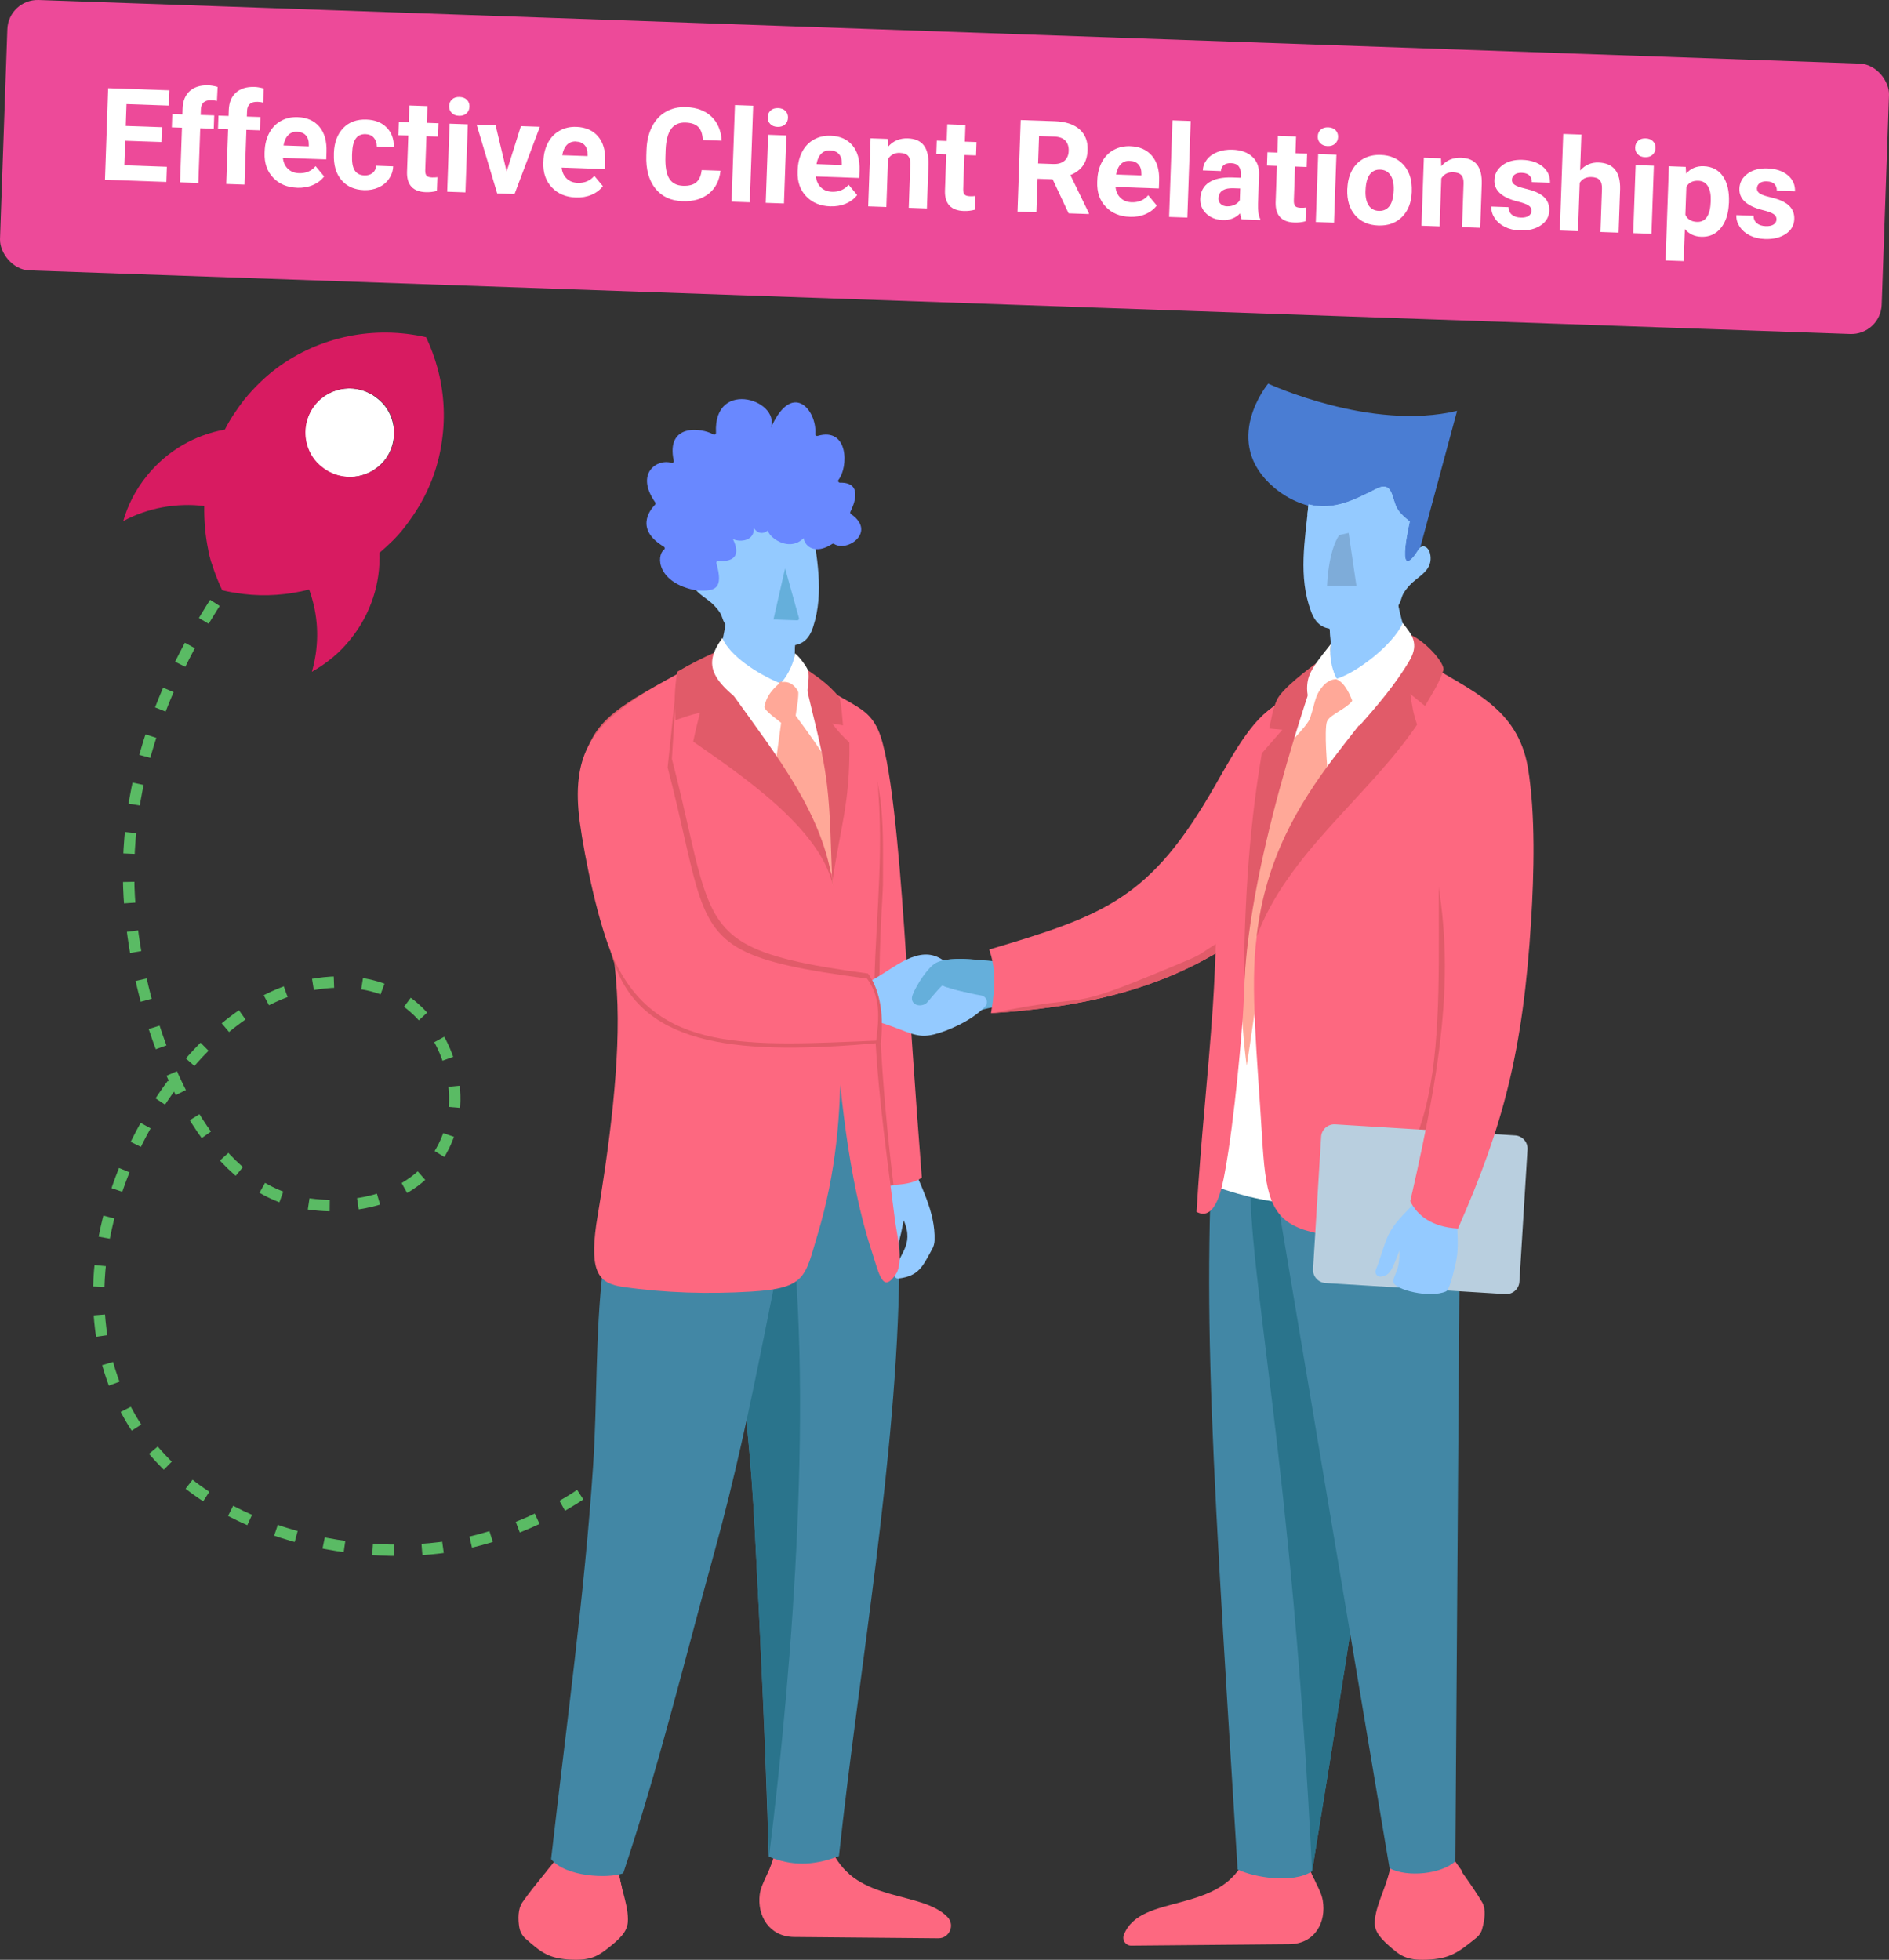 <?xml version="1.0" encoding="UTF-8"?>
<svg id="Layer_3" data-name="Layer 3" xmlns="http://www.w3.org/2000/svg" viewBox="0 0 498.32 517">
  <rect x="0" y="0" width="498.32" height="517" fill="#333333" stroke="none"/>
  <defs>
    <style>
      .cls-1 {
        fill: #4287a5;
      }

      .cls-1, .cls-2, .cls-3, .cls-4, .cls-5, .cls-6, .cls-7, .cls-8, .cls-9 {
        fill-rule: evenodd;
      }

      .cls-10, .cls-3 {
        fill: #fff;
      }

      .cls-2 {
        fill: #2a748c;
      }

      .cls-4, .cls-11 {
        fill: #65afdb;
      }

      .cls-5 {
        fill: #b9cfdf;
      }

      .cls-12 {
        opacity: .15;
      }

      .cls-13 {
        fill: #4a7dd3;
      }

      .cls-14 {
        fill: #ed4a99;
      }

      .cls-15 {
        fill: #d81b61;
      }

      .cls-6 {
        fill: #e15b69;
      }

      .cls-7 {
        fill: #fd6880;
      }

      .cls-8 {
        fill: #94caff;
      }

      .cls-16 {
        fill: #6988ff;
      }

      .cls-9 {
        fill: #ffa898;
      }

      .cls-17 {
        fill: none;
        stroke: #5abb64;
        stroke-dasharray: 0 0 5.58 7.45;
        stroke-miterlimit: 10;
        stroke-width: 3px;
      }
    </style>
  </defs>
  <g>
    <rect class="cls-14" x=".82" y="8.37" width="496.68" height="71.37" rx="8" ry="8" transform="translate(1.69 -8.67) rotate(2)"/>
    <g>
      <path class="cls-10" d="m42.59,37.47l-9.56-.33-.23,6.47,11.22.39-.14,4-16.19-.57.84-24.16,16.16.56-.14,4.03-11.18-.39-.2,5.76,9.56.33-.14,3.9Z"/>
      <path class="cls-10" d="m47.5,48.12l.5-14.43-2.67-.09.12-3.52,2.67.09.05-1.53c.07-2.01.7-3.55,1.9-4.63,1.2-1.07,2.83-1.57,4.91-1.5.66.02,1.47.16,2.43.42l-.18,3.71c-.39-.11-.88-.18-1.45-.2-1.8-.06-2.73.75-2.79,2.44l-.05,1.44,3.57.12-.12,3.52-3.57-.12-.5,14.43-4.81-.17Z"/>
      <path class="cls-10" d="m59.68,48.54l.5-14.43-2.67-.09.12-3.52,2.67.09.05-1.53c.07-2.01.7-3.56,1.9-4.63,1.2-1.07,2.83-1.57,4.91-1.5.66.02,1.47.16,2.43.42l-.18,3.72c-.39-.11-.88-.18-1.45-.2-1.8-.06-2.74.75-2.79,2.44l-.05,1.44,3.57.12-.12,3.52-3.57-.12-.5,14.43-4.81-.17Z"/>
      <path class="cls-10" d="m78.4,49.53c-2.63-.09-4.75-.97-6.34-2.65-1.6-1.67-2.35-3.85-2.26-6.54l.02-.46c.06-1.8.47-3.4,1.21-4.8.75-1.4,1.77-2.46,3.08-3.18,1.3-.72,2.77-1.06,4.41-1,2.46.09,4.36.93,5.72,2.53,1.36,1.6,1.99,3.82,1.89,6.66l-.07,1.96-11.43-.4c.12,1.18.55,2.13,1.3,2.87.75.74,1.73,1.12,2.92,1.17,1.85.06,3.31-.55,4.4-1.86l2.26,2.72c-.75.99-1.76,1.75-3,2.28-1.25.53-2.62.76-4.11.71Zm-.03-14.77c-.95-.03-1.73.26-2.35.89-.61.62-1.02,1.53-1.23,2.73l6.67.23v-.38c.03-1.07-.23-1.9-.76-2.5s-1.31-.92-2.33-.96Z"/>
      <path class="cls-10" d="m96.11,46.28c.88.03,1.61-.19,2.18-.65s.88-1.1.93-1.91l4.5.16c-.05,1.22-.42,2.32-1.11,3.31-.69.99-1.61,1.74-2.76,2.26-1.15.52-2.42.75-3.79.71-2.57-.09-4.56-.98-5.99-2.66-1.43-1.68-2.09-3.96-1.99-6.84v-.32c.11-2.76.92-4.95,2.45-6.54s3.58-2.35,6.14-2.26c2.25.08,4.02.78,5.33,2.1,1.31,1.32,1.94,3.05,1.89,5.17l-4.5-.16c.01-.93-.25-1.7-.78-2.31-.53-.6-1.25-.92-2.16-.95-1.12-.04-1.98.34-2.57,1.13-.6.8-.93,2.11-.99,3.93l-.02.5c-.07,1.85.17,3.19.71,4.02.54.83,1.38,1.26,2.53,1.3Z"/>
      <path class="cls-10" d="m112.76,28l-.15,4.41,3.07.11-.12,3.52-3.07-.11-.31,8.96c-.02.66.09,1.14.33,1.44s.73.46,1.45.48c.53.02,1,0,1.42-.07l-.13,3.63c-.95.25-1.92.37-2.92.33-3.36-.12-5.02-1.88-4.96-5.27l.34-9.67-2.62-.09.12-3.52,2.62.09.15-4.41,4.79.17Z"/>
      <path class="cls-10" d="m122.78,50.75l-4.81-.17.63-17.95,4.81.17-.63,17.95Zm-4.3-22.78c.03-.72.29-1.3.78-1.75s1.16-.66,1.99-.63c.82.03,1.46.28,1.93.76.47.48.69,1.08.67,1.8-.03.73-.29,1.32-.8,1.77-.51.45-1.17.66-1.97.63-.81-.03-1.45-.28-1.92-.77-.48-.48-.7-1.09-.68-1.82Z"/>
      <path class="cls-10" d="m133.65,45.26l3.76-11.98,5.01.17-6.68,17.74-4.58-.16-5.43-18.16,5.01.17,2.91,12.21Z"/>
      <path class="cls-10" d="m151.93,52.1c-2.63-.09-4.75-.97-6.34-2.65-1.6-1.67-2.35-3.85-2.26-6.54l.02-.46c.06-1.8.47-3.4,1.21-4.8.75-1.4,1.77-2.46,3.08-3.18,1.3-.73,2.77-1.06,4.41-1,2.46.09,4.36.93,5.72,2.52,1.36,1.6,1.99,3.82,1.89,6.66l-.07,1.96-11.43-.4c.12,1.18.55,2.13,1.3,2.87.75.74,1.73,1.12,2.92,1.17,1.85.06,3.31-.55,4.4-1.86l2.26,2.72c-.75.99-1.76,1.75-3,2.28s-2.62.76-4.11.71Zm-.03-14.77c-.95-.03-1.73.26-2.35.89-.61.62-1.02,1.53-1.23,2.73l6.67.23v-.38c.03-1.07-.23-1.9-.76-2.5-.53-.6-1.31-.92-2.33-.96Z"/>
      <path class="cls-10" d="m190.07,45.04c-.28,2.59-1.31,4.61-3.09,6.04-1.78,1.43-4.09,2.1-6.92,2-3.1-.11-5.5-1.23-7.2-3.38-1.7-2.15-2.49-5.04-2.36-8.68l.05-1.48c.08-2.32.56-4.35,1.44-6.1.88-1.74,2.1-3.06,3.65-3.95,1.55-.89,3.34-1.3,5.35-1.23,2.79.1,5.01.92,6.66,2.47,1.65,1.55,2.56,3.68,2.73,6.39l-4.98-.17c-.07-1.56-.46-2.71-1.18-3.44-.72-.73-1.85-1.12-3.37-1.17-1.66-.06-2.92.49-3.79,1.65-.86,1.16-1.35,2.99-1.46,5.49l-.06,1.83c-.09,2.61.24,4.53.99,5.77.75,1.23,1.98,1.88,3.68,1.94,1.54.05,2.7-.26,3.48-.93.78-.68,1.25-1.75,1.42-3.22l4.98.17Z"/>
      <path class="cls-10" d="m197.8,53.37l-4.81-.17.89-25.48,4.81.17-.89,25.48Z"/>
      <path class="cls-10" d="m206.81,53.68l-4.81-.17.63-17.95,4.81.17-.63,17.95Zm-4.3-22.78c.03-.72.29-1.3.78-1.75.5-.45,1.16-.66,1.99-.63.82.03,1.46.28,1.93.76.47.48.69,1.08.67,1.8-.03.73-.29,1.32-.8,1.77-.51.45-1.17.66-1.97.63-.81-.03-1.45-.28-1.92-.77-.48-.48-.7-1.09-.68-1.82Z"/>
      <path class="cls-10" d="m219.01,54.44c-2.63-.09-4.75-.97-6.34-2.65-1.6-1.67-2.35-3.85-2.26-6.54l.02-.46c.06-1.8.47-3.4,1.21-4.8.75-1.4,1.77-2.46,3.08-3.18,1.3-.72,2.77-1.06,4.41-1,2.46.08,4.36.93,5.72,2.52,1.36,1.6,1.99,3.82,1.89,6.66l-.07,1.96-11.43-.4c.12,1.18.55,2.13,1.3,2.87.75.74,1.73,1.12,2.92,1.17,1.85.06,3.31-.55,4.4-1.86l2.26,2.72c-.75.99-1.76,1.75-3,2.28-1.25.53-2.62.76-4.11.71Zm-.03-14.77c-.95-.03-1.73.26-2.35.89-.61.62-1.03,1.53-1.23,2.73l6.67.23v-.38c.03-1.07-.23-1.9-.76-2.5-.53-.6-1.31-.92-2.33-.96Z"/>
      <path class="cls-10" d="m234.17,36.66l.08,2.08c1.34-1.56,3.09-2.3,5.24-2.23,1.9.07,3.3.67,4.19,1.82.89,1.15,1.31,2.84,1.25,5.06l-.41,11.6-4.79-.17.4-11.48c.04-1.02-.16-1.76-.59-2.24-.43-.47-1.15-.73-2.18-.77-1.35-.05-2.38.49-3.1,1.62l-.44,12.66-4.79-.17.63-17.95,4.51.16Z"/>
      <path class="cls-10" d="m254.68,32.96l-.15,4.41,3.07.11-.12,3.52-3.07-.11-.31,8.96c-.02.66.09,1.14.33,1.44s.73.46,1.45.48c.53.02,1,0,1.41-.07l-.13,3.63c-.95.25-1.92.37-2.92.33-3.36-.12-5.02-1.88-4.96-5.27l.34-9.67-2.62-.09.12-3.52,2.62.09.15-4.41,4.79.17Z"/>
      <path class="cls-10" d="m277.67,47.3l-3.96-.14-.31,8.84-4.98-.17.84-24.16,8.98.31c2.85.1,5.03.81,6.54,2.14,1.5,1.33,2.22,3.15,2.13,5.47-.06,1.65-.46,3.01-1.21,4.08-.75,1.08-1.86,1.91-3.33,2.52l4.88,10.05v.23s-5.35-.19-5.35-.19l-4.22-9Zm-3.82-4.17l4.01.14c1.25.04,2.23-.24,2.94-.85.71-.61,1.08-1.48,1.12-2.59.04-1.14-.25-2.05-.88-2.72-.62-.67-1.61-1.04-2.94-1.08l-4-.14-.25,7.25Z"/>
      <path class="cls-10" d="m298.04,57.2c-2.63-.09-4.75-.97-6.34-2.65-1.6-1.67-2.35-3.85-2.25-6.54l.02-.46c.06-1.8.47-3.4,1.21-4.8.75-1.4,1.77-2.46,3.08-3.18,1.3-.72,2.78-1.06,4.41-1,2.46.09,4.36.93,5.72,2.53,1.36,1.6,1.99,3.82,1.89,6.66l-.07,1.96-11.43-.4c.12,1.18.55,2.13,1.3,2.87.75.74,1.73,1.12,2.92,1.17,1.85.06,3.31-.55,4.4-1.86l2.26,2.72c-.75.99-1.76,1.75-3,2.28s-2.62.76-4.11.71Zm-.03-14.77c-.95-.03-1.73.26-2.35.89-.61.62-1.02,1.53-1.23,2.73l6.67.23v-.38c.03-1.07-.23-1.9-.76-2.5s-1.31-.92-2.33-.96Z"/>
      <path class="cls-10" d="m313.22,57.4l-4.81-.17.89-25.48,4.81.17-.89,25.48Z"/>
      <path class="cls-10" d="m327.57,57.9c-.21-.44-.35-.98-.42-1.63-1.21,1.25-2.74,1.85-4.6,1.78-1.76-.06-3.2-.62-4.32-1.68-1.12-1.06-1.65-2.36-1.6-3.91.07-1.9.82-3.34,2.27-4.31,1.45-.97,3.5-1.41,6.17-1.33l2.21.08.04-1.03c.03-.83-.16-1.5-.57-2.01-.41-.51-1.07-.79-1.99-.82-.81-.03-1.45.14-1.92.51-.47.37-.72.89-.74,1.57l-4.79-.17c.04-1.04.39-1.99,1.06-2.85.67-.86,1.6-1.53,2.79-1.99,1.19-.46,2.52-.67,3.98-.62,2.21.08,3.95.69,5.21,1.85,1.26,1.16,1.86,2.74,1.79,4.76l-.27,7.78c-.05,1.7.14,3,.58,3.89v.28s-4.85-.17-4.85-.17Zm-3.85-3.47c.71.02,1.37-.11,1.97-.4.61-.29,1.07-.7,1.37-1.22l.11-3.09-1.79-.06c-2.4-.08-3.71.7-3.92,2.36l-.03.28c-.02.6.17,1.1.58,1.5.41.4.98.62,1.71.64Z"/>
      <path class="cls-10" d="m341.9,36.01l-.15,4.41,3.07.11-.12,3.52-3.07-.11-.31,8.96c-.02.66.09,1.14.33,1.44s.73.46,1.45.48c.53.02,1,0,1.42-.07l-.13,3.63c-.95.25-1.92.37-2.92.33-3.36-.12-5.02-1.88-4.96-5.27l.34-9.67-2.62-.09.12-3.52,2.62.09.15-4.41,4.79.17Z"/>
      <path class="cls-10" d="m351.92,58.75l-4.81-.17.63-17.95,4.81.17-.63,17.95Zm-4.3-22.78c.03-.72.29-1.3.78-1.75.5-.45,1.16-.66,1.99-.63.82.03,1.46.28,1.93.76.47.48.69,1.08.67,1.8-.03.73-.29,1.32-.8,1.77-.51.45-1.17.66-1.97.63-.81-.03-1.45-.28-1.92-.77-.48-.48-.7-1.09-.68-1.82Z"/>
      <path class="cls-10" d="m355.44,49.72c.06-1.78.46-3.36,1.19-4.73.74-1.37,1.76-2.41,3.07-3.13,1.32-.72,2.83-1.05,4.53-.99,2.42.08,4.37.89,5.85,2.43,1.48,1.54,2.26,3.58,2.35,6.13v1.23c-.11,2.75-.95,4.94-2.55,6.55-1.6,1.61-3.69,2.37-6.28,2.28-2.59-.09-4.62-.99-6.11-2.71-1.49-1.71-2.18-4-2.08-6.85v-.22Zm4.78.51c-.06,1.71.22,3.02.83,3.95.61.93,1.51,1.41,2.71,1.45,1.16.04,2.08-.37,2.77-1.24.68-.87,1.06-2.28,1.13-4.24.06-1.67-.22-2.98-.84-3.92-.62-.94-1.52-1.43-2.71-1.48-1.17-.04-2.1.38-2.77,1.28s-1.04,2.3-1.11,4.21Z"/>
      <path class="cls-10" d="m380.13,41.76l.08,2.08c1.34-1.56,3.09-2.3,5.24-2.22,1.9.07,3.3.67,4.19,1.82.89,1.15,1.31,2.84,1.25,5.06l-.41,11.6-4.79-.17.4-11.48c.04-1.02-.16-1.76-.59-2.24-.43-.47-1.15-.73-2.18-.77-1.35-.05-2.38.49-3.1,1.62l-.44,12.66-4.79-.17.63-17.95,4.51.16Z"/>
      <path class="cls-10" d="m404.01,55.6c.02-.59-.25-1.06-.82-1.42-.57-.36-1.49-.69-2.76-1-4.24-1.05-6.31-2.93-6.21-5.67.06-1.59.76-2.9,2.12-3.92s3.11-1.49,5.24-1.42c2.28.08,4.08.68,5.41,1.8,1.33,1.12,1.96,2.54,1.9,4.25l-4.79-.17c.02-.69-.18-1.26-.6-1.72-.43-.46-1.11-.71-2.05-.74-.81-.03-1.44.13-1.89.48-.45.35-.69.81-.71,1.37-.02.53.22.97.71,1.31.49.34,1.33.66,2.52.94,1.19.28,2.18.58,2.99.91,2.5,1.02,3.71,2.67,3.63,4.96-.06,1.64-.81,2.94-2.25,3.9-1.44.96-3.27,1.41-5.5,1.33-1.5-.05-2.83-.37-3.98-.94-1.15-.58-2.04-1.35-2.67-2.3-.63-.96-.93-1.98-.89-3.06l4.55.16c.01.85.31,1.52.88,1.99.57.47,1.35.73,2.33.76.92.03,1.62-.12,2.1-.45.48-.33.73-.78.75-1.34Z"/>
      <path class="cls-10" d="m416.82,45c1.33-1.48,2.95-2.19,4.88-2.12,3.89.14,5.79,2.47,5.69,6.99l-.4,11.5-4.79-.17.4-11.37c.04-1.03-.16-1.8-.58-2.3-.42-.51-1.15-.78-2.18-.82-1.4-.05-2.44.46-3.11,1.52l-.45,12.76-4.79-.17.89-25.48,4.79.17-.33,9.49Z"/>
      <path class="cls-10" d="m435.66,61.67l-4.81-.17.63-17.95,4.81.17-.63,17.95Zm-4.3-22.78c.03-.72.29-1.3.78-1.75.5-.45,1.16-.66,1.99-.63.82.03,1.46.28,1.93.76.47.48.69,1.08.67,1.8-.03.73-.29,1.32-.8,1.77-.51.45-1.17.66-1.97.63-.81-.03-1.45-.28-1.92-.77-.48-.48-.7-1.09-.68-1.82Z"/>
      <path class="cls-10" d="m456.08,53.56c-.1,2.76-.8,4.96-2.11,6.58-1.31,1.62-3.04,2.39-5.17,2.32-1.81-.06-3.26-.75-4.33-2.04l-.3,8.46-4.79-.17.87-24.85,4.45.16.1,1.76c1.21-1.35,2.75-2,4.62-1.93,2.21.08,3.9.96,5.07,2.63,1.17,1.68,1.71,3.96,1.61,6.83v.25Zm-4.78-.52c.06-1.67-.19-2.97-.75-3.9-.56-.93-1.4-1.41-2.53-1.45-1.5-.05-2.56.49-3.16,1.62l-.26,7.35c.55,1.2,1.57,1.83,3.07,1.88,2.29.08,3.5-1.75,3.63-5.5Z"/>
      <path class="cls-10" d="m468.64,57.86c.02-.59-.25-1.06-.82-1.42-.57-.36-1.49-.69-2.76-1-4.24-1.05-6.31-2.93-6.21-5.67.06-1.59.76-2.9,2.12-3.92,1.36-1.02,3.11-1.49,5.24-1.42,2.28.08,4.08.68,5.41,1.8,1.33,1.12,1.96,2.54,1.9,4.25l-4.79-.17c.02-.69-.18-1.26-.6-1.72-.43-.46-1.11-.71-2.05-.74-.81-.03-1.44.13-1.89.48-.46.35-.69.81-.71,1.37-.02.53.22.97.71,1.31s1.33.66,2.52.94c1.19.28,2.18.58,2.99.91,2.5,1.02,3.71,2.67,3.63,4.96-.06,1.64-.81,2.94-2.25,3.9-1.44.96-3.27,1.41-5.5,1.33-1.5-.05-2.83-.37-3.98-.94-1.15-.58-2.04-1.35-2.67-2.3-.63-.96-.93-1.98-.89-3.06l4.55.16c.01.85.31,1.52.88,1.99.57.47,1.35.73,2.33.76.92.03,1.62-.12,2.1-.45.48-.33.73-.78.75-1.34Z"/>
    </g>
  </g>
  <g>
    <path class="cls-17" d="m109.67,102.07c-9.59,7.27-78.14,60.66-75.69,131.93.91,26.37,11.74,61.37,30.64,76.26,2.95,2.32,7.63,5.37,13.96,6.81,10.83,2.47,30.57,1.18,38.47-14.64,6.9-13.81.75-30.65-9.91-38.26-11.56-8.25-26.34-4.19-28.6-3.57-34.02,9.34-68.9,70.89-44.17,113.36,17.02,29.23,55.39,37.62,81.66,34.35,3.84-.48,18.94-2.64,35.4-12.94,28.19-17.64,38.2-45.28,41.06-54.39"/>
    <g>
      <path class="cls-10" d="m101.39,121.49c-4.12,4.99-11.49,5.88-16.49,1.78-2.05-1.55-3.38-3.68-4.02-5.99-.96-3.47-.29-7.39,2.13-10.41,4.09-5.1,11.49-5.88,16.49-1.78,2.05,1.55,3.38,3.68,4.02,5.99.96,3.47.29,7.39-2.13,10.41Z"/>
      <path class="cls-15" d="m53.88,133.5c-.06,3.87.27,7.77,1.05,11.53.11.84.36,1.77.62,2.69.22.81.53,1.47.75,2.28.66,1.94,1.43,3.84,2.32,5.71,1.88.48,3.7.73,5.51.98,5.95.74,11.81.25,17.41-1.16.37.89.66,1.94.91,2.86,1.69,6.13,1.6,12.63-.18,18.84,3.78-2.15,7.36-5,10.23-8.65,5.4-6.7,7.9-14.86,7.6-22.74,2.32-2,4.61-4.12,6.54-6.64.74-.95,1.56-2.04,2.27-3.11,4.18-6.12,6.72-12.79,7.67-19.77.96-6.49.52-13.08-1.2-19.33-.76-2.78-1.73-5.38-2.96-8.03-13.6-3.12-28.05-.29-39.45,8.18-3.1,2.34-5.96,5.12-8.57,8.32-1.93,2.52-3.71,5.12-5.08,7.86-7.85,1.4-15.21,5.53-20.61,12.24-2.98,3.68-4.99,7.71-6.21,11.91,6.52-3.53,14.14-4.87,21.38-3.98Zm45.73-28.45c2.05,1.55,3.38,3.68,4.02,5.99.96,3.47.29,7.39-2.13,10.41-4.01,4.95-11.37,5.85-16.49,1.78-2.05-1.55-3.38-3.68-4.02-5.99-.96-3.47-.29-7.39,2.13-10.41,3.97-5.07,11.37-5.85,16.49-1.78Z"/>
    </g>
  </g>
  <g>
    <g>
      <g>
        <path class="cls-7" d="m390.99,508.93c-.26.88-.78,1.67-1.5,2.25-4.85,3.9-6.93,5.55-13.15,5.8-5.41.22-7.09-1.18-9.91-3.66-3.13-2.75-4.02-4.49-3.73-6.98.56-4.76,3.42-9.09,4.33-15.06l10.76.5,4.9-2.19c1.79,2.75,5.68,7.81,8.32,12.27,1.06,1.79.65,4.77-.04,7.07Z"/>
        <path class="cls-7" d="m365.44,497.92c.73-2.03,1.43-4.2,1.8-6.63l10.76.5,4.9-2.19c.71,1.08,1.74,2.52,2.89,4.14-4.71,4.5-17.91,7.03-20.36,4.18Z"/>
      </g>
      <g>
        <path class="cls-7" d="m344.38,490.04c1.1,4.53,4,7.98,4.57,11.31.99,5.73-2.08,11.48-8.85,11.54l-41.69.37c-1.47.01-2.47-1.46-1.94-2.83,4.33-11.24,25.6-5.07,32.35-20.68l10.34.58,5.22-.29Z"/>
        <path class="cls-7" d="m344.38,490.04c.32,1.97,1.93,4.91,2.52,6.2-4.08,4.87-16.48,5.07-22.39-.43,1.73-1.56,3.21-3.52,4.31-6.06l10.34.58,5.22-.29Z"/>
      </g>
      <path class="cls-1" d="m358.73,252.24c13.42,27.02,18.41,34.46,15.21,58.3-6.19,46.12-15.69,109.06-27.82,183.12-5.08,3.35-15.4,1.6-19.64-.49-7.93-128.2-9.61-151.52-4.87-222.48l37.11-18.45Z"/>
      <path class="cls-2" d="m373.95,310.55c-6.19,46.12-15.69,109.06-27.82,183.12-5.3-108.14-17.06-158.15-16.26-183.7l44.08.58Z"/>
      <path class="cls-1" d="m367.3,252.24c15.29,27.02,18,44.31,17.83,68l-1.21,170.76c-3.53,3.35-12.63,4.36-17.36,1.85l-31.33-186.69c-.84-12.33,3.84-20.2,2.61-35.46l29.45-18.45Z"/>
    </g>
    <g>
      <g>
        <path class="cls-7" d="m137.02,508.53c.19,1.14.8,2.18,1.67,2.94,4.19,3.69,6.15,5.26,12.18,5.5,5.38.22,7.22-1.18,10.3-3.66,3.43-2.75,4.5-4.49,4.48-6.98-.04-4.76-2.43-9.09-2.7-15.06l-10.82.5-4.67-2.19c-2.09,2.75-6.53,7.81-9.66,12.27-1.18,1.69-1.17,4.43-.8,6.67Z"/>
        <path class="cls-7" d="m164.04,497.92c-.51-2.03-.97-4.2-1.08-6.63l-10.82.5-4.67-2.19c-.82,1.08-2.01,2.52-3.34,4.14,4.22,4.5,17.15,7.03,19.9,4.18Z"/>
      </g>
      <g>
        <path class="cls-7" d="m204.42,488.76c-.89,4.41-3.57,7.77-4,11-.73,5.57,2.48,11.18,9.08,11.23l38.02.34c2.92.03,4.47-3.49,2.44-5.6-6.81-7.06-23.95-3.62-30.41-17.26l-10.04.57-5.09-.28Z"/>
        <path class="cls-7" d="m204.42,488.76c-.29,1.44-.77,2.76-1.3,4.01,4.04,2.8,11.84,4.7,20.87,1.6-1.74-1.51-3.27-3.42-4.44-5.89l-10.04.57-5.09-.28Z"/>
      </g>
      <g>
        <path class="cls-1" d="m235.39,300.19c1.76,10.57,1.98,21.53,1.84,34.68-.55,49.39-10.62,105.42-15.91,154.77-7.04,2.7-12.66,2.56-18.52.14-.85-28.57-2.22-58.46-3.71-86.69-1.88-35.56-6.36-63.38-14.46-107.74l38.86-19.88,11.9,24.72Z"/>
        <path class="cls-2" d="m201.1,300.72c1.13,6.75,4.36-3.29,6.76,14.47,6.92,51.15,1.36,123.56-4.98,174.5-.85-28.57-2.31-58.37-3.8-86.6-1.64-31.14-5.28-56.35-11.61-91.93l13.62-10.44Z"/>
      </g>
      <path class="cls-1" d="m165.6,304.4c-1.8,7.99-4.63,14.03-6.55,30.37-2.08,17.76-1.44,34.51-2.58,51.78-2.24,33.85-6.95,67.59-11.09,103.88,3.71,4.69,14.99,5.23,19.02,3.75,9.5-28.44,16.03-55.65,23.99-84.48,10.91-39.51,15.76-74.83,24.86-112.37l-47.66,7.07Z"/>
      <path class="cls-4" d="m267.38,253.89c-3.86.1-11.32-1.04-15.07-.91-2.26.08-4.14.37-5.39,1.03-11.63,6.13-9.7,13.38-3.82,15.21,5.77,1.79,14.35-3.2,19.83-3.59l4.15-1.48.3-10.26Z"/>
      <g>
        <g>
          <path class="cls-8" d="m191.95,161.73c-.78,4.59-1.46,8.14-2.82,12.6,1.18,7.24,6.68,13.65,13.29,13.54,5.69-.1,8.54-8.55,7.17-13.45,0-2.31.11-4.24.32-6.54l-13.67-5.79-4.29-.35Z"/>
          <path class="cls-8" d="m191.95,161.73c-.23,1.34-.45,2.59-.68,3.8,5.26,7.46,13.13,9.48,18.32,8.87,0-2.31.11-4.24.32-6.54l-13.67-5.79-4.29-.35Z"/>
        </g>
        <g>
          <g>
            <path class="cls-8" d="m214.04,137.2c1.32,9.39,3.5,18.96.46,28.19-1.1,3.35-3.08,5.53-8.24,4.79-3.58-.51-7.37-1.86-10.73-2.96-5.1-1.67-4.52-3.71-5.47-5.38-.38-.67-.97-1.4-1.79-2.24-2.11-2.16-5.48-3.32-5.83-6.55-.32-2.98,1.82-4.73,3.11-2.77,1.81,2.75,5.8,7.32,1.99-7.55,2.85-2.49,3.37-3.43,3.99-5.95.61-2.46,1.31-4.41,4.29-3.08,6.12,2.74,11.43,5.44,18.22,3.5Z"/>
            <path class="cls-8" d="m214.04,137.2c.13.92.27,1.84.41,2.76-9.06,2.21-13.93-1.5-20.04-4.81-1.85,3.74-2.32,4.83-5.1,7.94.15,1.04,1.64,6.77,1.1,9.67-.44,2.36-1.7,2.12-3.14.8-.96-.88-3.24-4.99-4.74-2.18.44-1.87,2-2.65,3.02-1.09,1.81,2.75,5.8,7.32,1.99-7.55,2.85-2.49,3.37-3.43,3.99-5.95.61-2.46,1.31-4.41,4.29-3.08,6.12,2.74,11.43,5.44,18.22,3.5Z"/>
          </g>
          <path class="cls-16" d="m202.92,139.64c-1.77.8,5.99,7.92,10.31.73.31-.52-.46-1.03-.79-.52-1.71,2.57,1.3,7.41,7.09,3.65.16-.1.35-.11.51,0,3.53,2.25,11.24-3.2,4.45-7.9-.19-.13-.26-.39-.15-.6.81-1.62,3.58-7.82-2.75-7.67-.4,0-.64-.45-.39-.76,2.65-3.38,2.68-13.97-5.51-11.58-.32.09-.64-.15-.61-.48.52-6.31-6.34-14.75-12.09-.78,4.25-7.91-14.86-14.36-14.11.43.02.38-.39.62-.71.43-3.09-1.77-12.58-2.96-10.43,6.97.08.37-.27.66-.63.54-3.49-1.17-9.75,2.56-4.27,10.43.13.19.12.44-.04.61-1.54,1.58-5.22,6.59,2.33,11.08.29.17.32.58.05.79-2.15,1.65-1.82,8.88,8.67,10.77.02,0,.05,0,.07,0,4.73.23,7.02-.36,5.07-7.2-.09-.32.17-.64.5-.61,1.98.18,7.18.09,3.38-6.67-.73,1.79,8.28,2.9,5.44-4.28-.62.7,1.36,5.58,4.63,2.63Z"/>
        </g>
      </g>
      <path class="cls-3" d="m210.94,175.85c-6.75,11.37-9.01,6.04-21.01-.08-.85,10.74,16.3,31.44,22.54,42.34l7.43,1.62c-.53-15.06,1.88-31.51-8.97-43.88Z"/>
      <path class="cls-9" d="m206.06,190.7l-1.66,12.16c5.31,8.45,11.89,28.8,15.84,37.65.34-11.61.02-27.22-1.21-38.7-2.57-3.93-6.08-8.95-9.13-13.01.46-4.14,2.62-10.96-4-8.92-2.03.63-3.65,2.26-4.52,4.42-1.06,2.65,2.81,4.72,4.68,6.4Z"/>
      <path class="cls-7" d="m180.88,177.25c-12.38,12.57-21.26,20.32-23.37,31.33-2.41,12.57,3.8,29.7,5.22,53.01,1.11,18.17-2.08,41.25-5.44,61.43-1.79,12.87.77,15.56,7.11,16.48,11.09,1.6,22.52,1.91,33.77,1.23,14.61-.89,14.17-3.93,17.6-15.36,9.62-32.08,5.07-62.59,3.74-94.61l-7.24-13.83-23.63-31.26-7.76-8.4Z"/>
      <g>
        <path class="cls-8" d="m240.05,305.73c2.66,6.93,6.75,13.84,6.49,21.49-.03.81-.24,1.61-.64,2.32-2.45,4.36-3.36,7.08-8.87,7.73-.69.08-1.28-.51-1.16-1.18.95-5.33,5.47-7.3,2.53-14.16-3.68,19.28-4.69,4.05-6.2-3.51-.1-6.48-2.22-12.45,7.85-12.69Z"/>
        <g>
          <path class="cls-7" d="m215.22,179.92c10.05,6.54,13.73,6.66,16.46,12.7,3.3,7.32,5.4,31.4,6.83,51.96,1.53,22.07,2.92,44.01,4.67,66.07-2.87,2.3-10.54,2.31-12.93,1.29-4.76-36.07-8.02-64.46-9.7-100.84l-4.36-26.66-.97-4.52Z"/>
          <path class="cls-6" d="m235.71,312.68c-2.79.53-3.08.28-5.46-.74-4.76-36.07-8.02-64.46-9.7-100.84l-4.36-26.66-.94-4.4c5.4,6.02,9.7,9.45,12.45,15.17,5.88,12.2,5.22,23.68,5.22,38.16,0,2.56-1.4,19.72-.81,36.16.75,21.09,3.53,42.26,3.6,43.15Z"/>
        </g>
      </g>
      <path class="cls-7" d="m215.13,179.19c13.13,11.66,15.77,18.11,16.61,30.06,1.42,20.18-1.35,38.61-1.09,56.24.27,17.86,2.74,35.21,5.42,56.22.51,3.98,2.39,11.22.28,14.38-3.54,5.3-4.37.15-6.48-6.29-6.14-18.76-8.51-43.6-9.69-61.74-.84-13-1.35-27.3-.04-44.91.84-20.07-2.03-31.7-5.01-43.96Z"/>
      <path class="cls-6" d="m211.67,175.8c2,11.19,5.12,19.84,6.49,31.21.96,8.02.97,15.78,1.39,25.72,2.21-15.01,4.72-20.82,4.52-36.85-1.96-1.85-2.93-2.84-4.52-5.01l2.83.48c-.23-2.64-.34-4.62-.85-7.27-3.42-4.13-6.15-5.62-9.86-8.28Z"/>
      <path class="cls-8" d="m225.89,260.2c5.01-1.13,9.66-5.75,14.48-7.58,3.33-1.26,6.05-1.15,8.95,1.05l-.12,6.59c3.16.79,6.45,1.86,9.55,2.33,1.47.22,2.12,1.86,1.14,2.92-3.53,3.82-10.1,6.55-13.5,7.38-4.58,1.12-6.27-.55-13.4-2.92l-4.93-1.05-2.18-8.72Z"/>
      <path class="cls-6" d="m178.7,177.82c-16.96,9.2-23.36,13.24-24.88,25.07-.47,3.7-.29,7.62.25,11.66,1.28,9.53,4.89,30.64,8.04,39.72,7.72,22.24,33.68,24.11,70.23,20.84.82-6.31.12-13.6-3.36-18.29-33.5-4.48-39.28-8.79-44.14-25.29-2.19-7.44-3.98-17.48-7.6-31.35l1.45-22.37Z"/>
      <path class="cls-7" d="m178.7,177.82c-16.96,9.2-24.5,15.52-26.01,27.35-.47,3.7-.29,7.62.25,11.66,1.28,9.53,4.96,27.29,8.94,36.04,11.34,24.94,35.45,23.07,69.26,21.66.82-6.31,1.07-11.67-2.4-16.36-33.5-4.48-40.16-7.87-45.02-24.37-2.19-7.44-3.98-17.48-7.6-31.35l2.59-24.64Z"/>
      <path class="cls-6" d="m189.09,171.88c-3.87,1.73-6.77,3.18-10.42,5.33-.84,5.37-.72,7.31-.48,12.77,2.37-.79,3.98-1.44,6.46-1.94-.64,2.58-1.26,4.99-1.78,7.6,12.46,8.71,33.51,22.79,36.85,37.98-2.38-18.67-14.8-34.16-26.11-49.98-2.76-3.86-5.11-7.82-4.51-11.76Z"/>
      <g>
        <path class="cls-3" d="m209.74,172.36c-.29,2.24-1.63,5.38-3.52,7.6,3.73-.66,5.49,3.94,6.14,8.04.19-4.08,1.43-9.12.78-11.17-.21-.67-1.97-3.32-3.41-4.47Z"/>
        <path class="cls-3" d="m190.55,168.32c-5.24,7.26-3.45,11.61,10.91,20.93-.07-4.18,1.14-6.34,4.2-9.05-6.08-2.56-13.14-7.24-15.11-11.88Z"/>
      </g>
      <path class="cls-4" d="m252.31,252.98c-2.26.08-4.14.37-5.39,1.03-2.09,1.1-5.14,5.76-6.16,8.41-.92,2.4,1.63,3.51,3.51,2.32.41-.26,3.01-3.62,4.28-4.75,6.42,2.36,11.98,2.93,18.18.89l1.24-7.47c-5.44.72-10.48-.62-15.66-.43Z"/>
    </g>
    <g>
      <path class="cls-7" d="m260.95,250.48c1.6,4.65,1.8,9.12.48,16.81,24.09-1.54,46.46-6.28,66.1-20.2,4.16-21.1,7.56-40.61,10.67-61.89-7.08,3.11-11.98,12.07-17.67,22.04-16.98,29.77-28.89,34.16-59.58,43.25Z"/>
      <path class="cls-6" d="m261.43,267.29c24.09-1.54,46.46-6.28,66.1-20.2,4.16-21.1-5.23,20.36-2.13-.93-12.12,7.26-5.9,4.57-16.53,9-29.9,12.47-18.2,6.14-47.44,12.14Z"/>
      <path class="cls-3" d="m377.34,179.23c-18.53-7.01-28.88-5.48-34.19,2.77-5.3,8.25-12.14,26.24-15.48,45.27-5.52,31.48-6.3,69.02-7.54,85.6,8.83,3.07,15.69,4.57,24.89,4.85,9.16-45.79,21.69-92.8,32.32-138.5Z"/>
      <g>
        <g>
          <path class="cls-8" d="m368.21,156.72c.96,4.56,1.77,8.08,3.3,12.48-.9,7.28-6.15,13.9-12.76,14.04-5.69.12-8.86-8.21-7.68-13.17-.08-2.31-.28-4.23-.57-6.52l13.44-6.31,4.28-.52Z"/>
          <path class="cls-8" d="m368.21,156.72c.28,1.33.55,2.57.82,3.78-4.97,7.66-12.76,9.98-17.97,9.57-.08-2.31-.28-4.23-.57-6.52l13.44-6.31,4.28-.52Z"/>
        </g>
        <g>
          <path class="cls-13" d="m384.38,108.38l-11.85,43.99s-2.89-.16-3.83-3.72c-1.33-5.01-.96-14.23-2-17.25-7.92,3.11-20.6,5.6-30.47-2.67-14.51-12.16-1.69-27.53-1.69-27.53,0,0,27.15,12.62,49.84,7.18Z"/>
          <g>
            <path class="cls-8" d="m345.2,133.05c-.96,9.44-2.76,19.08.63,28.19,1.23,3.31,3.29,5.41,8.42,4.47,3.56-.65,7.29-2.15,10.61-3.37,5.03-1.86,4.37-3.88,5.26-5.58.36-.68.91-1.44,1.7-2.31,2.03-2.24,5.35-3.52,5.57-6.77.21-2.99-2-4.66-3.21-2.64-1.7,2.81-5.52,7.54-2.28-7.47-2.95-2.38-3.5-3.3-4.22-5.79-.7-2.44-1.48-4.36-4.41-2.91-6.01,2.97-11.21,5.87-18.08,4.2Z"/>
            <path class="cls-8" d="m345.19,133.05c-.09.92-.2,1.84-.3,2.77,9.14,1.86,13.86-2.03,19.84-5.58,1.99,3.67,2.5,4.74,5.4,7.74-.11,1.04-1.38,6.83-.73,9.71.53,2.34,1.78,2.05,3.17.68.93-.92,3.04-5.11,4.65-2.36-.51-1.85-2.1-2.57-3.06-.97-1.7,2.81-5.52,7.54-2.28-7.47-2.95-2.38-3.5-3.3-4.22-5.79-.7-2.44-1.48-4.36-4.41-2.91-6.01,2.97-11.21,5.87-18.08,4.2Z"/>
          </g>
          <path class="cls-12" d="m355.77,140.59l2.05,13.92-7.74.04s.26-9.11,3.23-13.41"/>
        </g>
      </g>
      <path class="cls-9" d="m351.25,179.19c-2.84.91-3.97,4.1-4.71,7.06-.25.99-.61,2.13-.91,3.1-.74,2.38-6.81,7.78-9.21,11.02-8.64,24.34-10.95,55.11-7.54,80.79,4.47-28.09,5.32-51.41,21.65-72.72-.22-4.76-1.09-12.51-.69-16.98.17-1.96.93-2.22,4.55-4.57,2.32-1.5,4.28-3.43,1.68-6.01-.93-.92-2.77-2.34-4.82-1.69Z"/>
      <path class="cls-7" d="m315.65,319.69c5.09,2.77,6.8-6.86,7.41-10.13,2.65-14.11,4.7-38.63,4.96-44.01.38-8.07.56-15.65,1.64-23.23,2.75-19.27,7.76-37.89,13.47-60.72-5.63,3-12.35,8.09-15.54,15.55-3.93,9.2-5.33,20.9-5.98,31.55-.71,11.78-.86,25-1.66,36.77-1.26,18.55-3.21,35.65-4.3,54.22Z"/>
      <path class="cls-7" d="m394.88,328.21c-1.53-29.69-1.42-51,.87-79.61,1.79-22.37,5.96-45.88-3.04-54.59-11.52-11.14-15.79-17.26-19.47-16.08-3.43,1.1-6.16,9.29-14.75,21.8-11.64,16.96-25.39,35.13-27,47.58-1.71,13.25.11,30.53,1.43,52.36.9,14.9,1.93,21.65,10.96,24.72,10.07,3.42,39.51,3.72,51,3.81Z"/>
      <path class="cls-6" d="m394.05,327.54c-1.53-29.69-1.42-51,.87-79.61,1.79-22.37,5.96-45.88-3.04-54.59-1.14-1.11-2.22-2.16-3.22-3.17l-8.98,31.38c-.96,44.81,4.92,85.67-26.56,101.1,1.47,1.62-5.73,1.31-3.11,2.21,10.07,3.42,32.55,2.59,44.04,2.68Z"/>
      <path class="cls-5" d="m352.2,296.61l47.5,2.92c1.91.12,3.37,1.77,3.26,3.68l-2.14,34.92c-.12,1.91-1.77,3.37-3.68,3.26l-47.5-2.92c-1.91-.12-3.37-1.77-3.26-3.68l2.14-34.92c.12-1.91,1.77-3.37,3.68-3.26Z"/>
      <path class="cls-8" d="m374.35,316.17c-4.37,4.51-6.42,6.31-8.01,9.47-1.19,2.36-2.04,6-3.4,9.35-.37.93.36,1.91,1.33,1.79,2.62-.33,2.98-2.04,4.95-6.99-.04,2.61-.26,4.03-.63,5.09-.63,1.81-1.17,2.49-.97,3.43.39,1.89,9.43,4.28,13.86,2.37.74-.32,1.64-3.58,2.29-6.37.42-1.79.63-3.01.71-4.17.34-4.58-.64-7.63.57-12.17l-10.7-1.81Z"/>
      <path class="cls-7" d="m384.63,324.09c-6.99-.38-10.79-3.52-12.6-7.19,9.11-39.88,12.55-64.95,4.95-95.33-5.89-23.55-10.15-22.14-4.75-45.27,1.48-.62,3.05-2.08,4.24-1.31,11.04,7.11,23.88,11.47,26.59,27.52,2.06,12.23,1.59,28.43.86,40.22-2.13,34.48-7.31,54.12-19.3,81.36Z"/>
      <path class="cls-6" d="m372.34,167.58c4.21,2.01,9.01,7.67,8.42,9.3-1.36,3.8-2.47,5.25-4.83,9.36l-3.88-3.15c.48,3.2.71,4.98,1.78,8.08-12.97,19.12-34.29,34.07-42.34,56,4.61-41.49,35.82-57.7,40.85-79.59Z"/>
      <path class="cls-6" d="m347.9,174.49c-2.72,1.91-9.58,7.15-10.97,9.99-1.16,2.35-1.41,4.64-2.12,7.71l3.47.32-5.41,6.22c-3.7,21.73-4.75,42.94-4.77,65.69.19-35.45,18.74-85.76,19.8-89.93Z"/>
      <g>
        <path class="cls-3" d="m370.05,164.37c-2.63,5.91-12.59,13.4-17.68,14.75,3.09.97,5.15,6.99,6.2,12.4,4.67-5.25,9.71-11.17,13.28-17.29,2.61-4.48.56-6.9-1.81-9.86Z"/>
        <path class="cls-3" d="m351.06,169.93c-.54,3.6.54,7.31,1.6,9.25-2.71-.09-4.84,2.48-6.69,7.37-1.36-2.89-1.3-5.42-.93-7.16.59-2.78,2.95-5.57,6.02-9.46Z"/>
      </g>
    </g>
    <path class="cls-11" d="m207.11,149.93l3.66,13.13c.08.3-.15.6-.46.59l-6.27-.23"/>
  </g>
</svg>